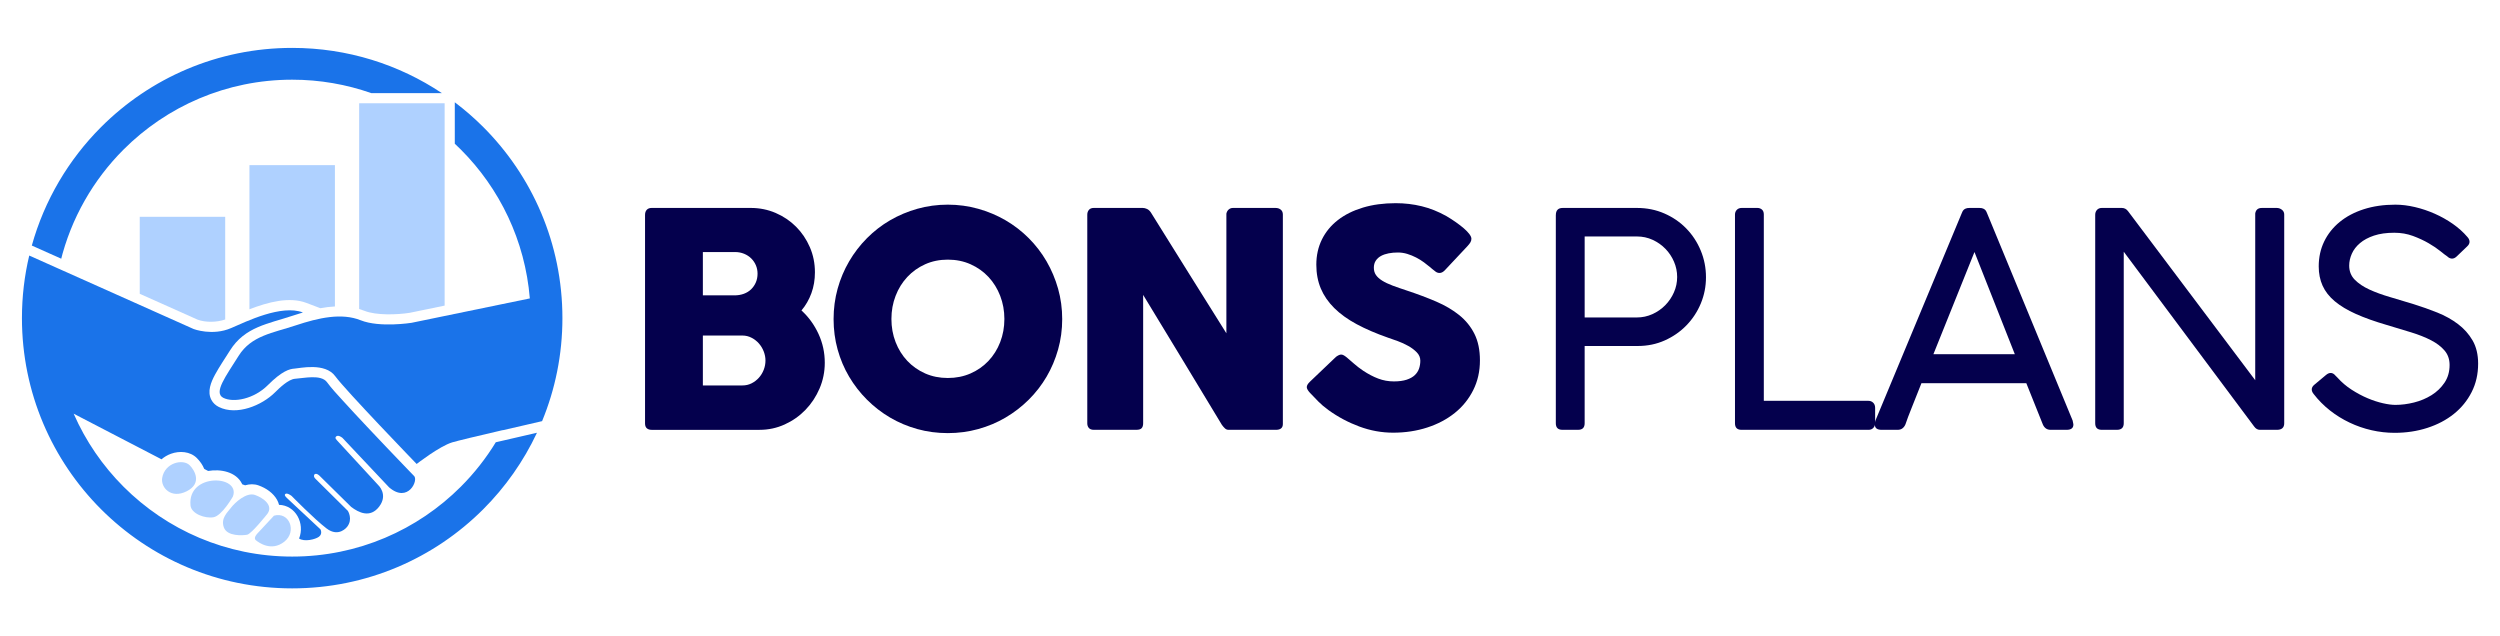 <?xml version="1.0" encoding="utf-8"?>
<!-- Generator: Adobe Illustrator 16.0.0, SVG Export Plug-In . SVG Version: 6.00 Build 0)  -->
<!DOCTYPE svg PUBLIC "-//W3C//DTD SVG 1.1//EN" "http://www.w3.org/Graphics/SVG/1.1/DTD/svg11.dtd">
<svg version="1.1" id="Calque_1" xmlns="http://www.w3.org/2000/svg" xmlns:xlink="http://www.w3.org/1999/xlink" x="0px" y="0px"
	 width="235.75px" height="60px" viewBox="0 0 235.75 60" enable-background="new 0 0 235.75 60" xml:space="preserve">
<g>
	<path fill-rule="evenodd" clip-rule="evenodd" fill="#042233" d="M47.197,40.949c0.04-0.071,0.079-0.144,0.118-0.215
		C47.276,40.806,47.237,40.877,47.197,40.949"/>
	<path fill-rule="evenodd" clip-rule="evenodd" fill="#042233" d="M46.934,41.408c0.038-0.063,0.075-0.13,0.113-0.193
		C47.009,41.278,46.972,41.345,46.934,41.408z"/>
	<path fill-rule="evenodd" clip-rule="evenodd" fill="#042233" d="M46.787,41.652c0.042-0.069,0.084-0.139,0.126-0.209
		C46.872,41.514,46.83,41.583,46.787,41.652z"/>
	<path fill-rule="evenodd" clip-rule="evenodd" fill="#1A73E9" d="M27.552,4.517c5.222,0,10.076,1.57,14.117,4.265h-6.659
		c-2.334-0.82-4.844-1.267-7.458-1.267c-6.209,0-11.831,2.518-15.899,6.586c-2.859,2.859-4.952,6.486-5.944,10.545
		c0.02-0.084,0.041-0.168,0.063-0.251l-2.772-1.239c1.193-4.286,3.477-8.117,6.534-11.175C14.145,7.369,20.517,4.517,27.552,4.517z"
		/>
	<path fill-rule="evenodd" clip-rule="evenodd" fill="#AFD1FF" d="M25.835,48.629l-1.562,1.679c0,0-0.413,0.414-0.148,0.633
		c0.266,0.218,1.46,1.108,2.686,0.141C28.037,50.111,27.271,48.215,25.835,48.629z"/>
	<path fill-rule="evenodd" clip-rule="evenodd" fill="#AFD1FF" d="M25.218,48.449c0,0-1.5,1.897-1.913,1.976
		c-0.414,0.077-1.882,0.172-2.194-0.687c-0.313-0.859,0.328-1.405,0.672-1.859c0.343-0.452,1.444-1.499,2.271-1.202
		C24.882,46.974,25.781,47.677,25.218,48.449z"/>
	<path fill-rule="evenodd" clip-rule="evenodd" fill="#AFD1FF" d="M21.962,46.825c0,0-1.03,1.812-1.827,1.951
		c-0.797,0.142-2.093-0.327-2.17-1.107C17.655,44.561,22.735,44.78,21.962,46.825z"/>
	<path fill-rule="evenodd" clip-rule="evenodd" fill="#AFD1FF" d="M17.886,43.874c0.469,0.469,1.203,1.702-0.28,2.452
		c-1.483,0.749-2.468-0.359-2.311-1.265C15.541,43.627,17.255,43.243,17.886,43.874z"/>
	<path fill-rule="evenodd" clip-rule="evenodd" fill="#AFD1FF" d="M13.177,20.443h8.059v9.683c-0.781,0.277-1.842,0.297-2.604,0.017
		l-5.455-2.438V20.443z"/>
	<path fill-rule="evenodd" clip-rule="evenodd" fill="#AFD1FF" d="M23.523,15.571h8.06v13.328c-0.458,0.023-0.917,0.083-1.373,0.166
		l-1.304-0.496c-1.615-0.615-3.608-0.088-5.384,0.598V15.571z"/>
	<path fill-rule="evenodd" clip-rule="evenodd" fill="#AFD1FF" d="M33.87,9.741h8.059v19.078l-3.292,0.679
		c-1.176,0.186-3.158,0.258-4.269-0.187c-0.165-0.065-0.331-0.123-0.499-0.172V9.741z"/>
	<path fill-rule="evenodd" clip-rule="evenodd" fill="#1A73E9" d="M47.335,40.698l0.074-0.138c-2.371,0.545-4.327,1.024-4.763,1.154
		c-1.199,0.36-3.357,2.039-3.357,2.039s-6.716-6.955-7.675-8.275c-0.959-1.318-3.35-0.748-3.837-0.719
		c-0.488,0.029-1.2,0.239-2.519,1.559c-1.319,1.319-3.238,1.679-4.197,1.199c-0.96-0.479,0.239-2.039,1.439-3.958
		c1.199-1.918,3.237-2.158,5.396-2.878c2.159-0.719,4.317-1.198,6.116-0.479c1.799,0.719,4.797,0.239,4.797,0.239l11.153-2.3
		c-0.448-5.468-2.851-10.383-6.51-14.042c-0.185-0.186-0.374-0.367-0.565-0.545V9.646c0.949,0.715,1.846,1.496,2.685,2.334
		c4.611,4.612,7.464,10.983,7.464,18.02c0,3.438-0.682,6.721-1.917,9.714l-1.424,0.329h0l-0.008,0.003l-2.284,0.526L47.335,40.698z"
		/>
	<path fill-rule="evenodd" clip-rule="evenodd" fill="#1A73E9" d="M5.578,25.211l-0.029,0.135l12.718,5.684
		c0,0,1.765,0.672,3.529-0.093c1.453-0.63,4.745-2.242,6.77-1.471c-0.332,0.097-0.656,0.201-0.973,0.307
		c-2.293,0.764-4.508,1.042-5.907,3.279c-0.468,0.75-0.986,1.498-1.407,2.273c-0.383,0.708-0.759,1.599-0.347,2.38
		c0.156,0.297,0.402,0.521,0.7,0.67c1.689,0.845,4.066-0.139,5.305-1.378c0.402-0.402,1.271-1.244,1.896-1.28
		c0.779-0.046,2.442-0.448,3.005,0.327c0.422,0.58,0.982,1.173,1.465,1.704c0.762,0.841,1.538,1.671,2.314,2.496
		c1.318,1.4,2.646,2.792,3.981,4.177l0.425,0.439c0.493,0.374-0.533,2.642-2.329,1.099l-4.404-4.67c0,0-0.367-0.304-0.57-0.148
		c-0.203,0.156,0,0.313,0.187,0.523l3.763,4.083c0,0,0.953,0.874,0.094,2.015c-0.859,1.14-1.953,0.563-2.64,0.048l-2.967-2.921
		c0,0-0.281-0.313-0.492-0.164c0,0-0.188,0.188,0.118,0.461l3.021,2.99c0,0,0.5,0.78-0.07,1.506c0,0-0.781,1.04-1.944,0.148
		c-1.164-0.89-3.288-3.06-3.288-3.06s-0.406-0.32-0.585-0.195c-0.18,0.125,0.117,0.359,0.234,0.476
		c0.117,0.118,3.068,2.866,3.068,2.866s0.233,0.422-0.149,0.702c-0.342,0.253-1.373,0.497-1.866,0.164
		c0.571-1.422-0.325-3.136-1.891-3.176c-0.159-0.669-0.729-1.249-1.405-1.603c-0.171-0.089-0.349-0.166-0.529-0.231
		c-0.412-0.147-0.844-0.131-1.265-0.008l-0.27-0.094l-0.026-0.056c-0.551-1.125-2.026-1.409-3.19-1.202l-0.369-0.195
		c-0.146-0.359-0.379-0.708-0.694-1.022c-0.635-0.636-1.638-0.7-2.447-0.404c-0.333,0.122-0.632,0.299-0.887,0.521l-8.284-4.301
		c1.132,2.587,2.737,4.918,4.706,6.888c4.069,4.068,9.69,6.586,15.899,6.586c6.21,0,11.832-2.518,15.9-6.586
		c1.271-1.271,2.392-2.695,3.33-4.241l-0.027,0.046l3.881-0.896c-1.264,2.694-2.985,5.132-5.065,7.212
		c-4.612,4.611-10.983,7.463-18.02,7.463c-7.036,0-13.408-2.852-18.02-7.463C4.921,43.407,2.069,37.037,2.069,30
		c0-2.032,0.237-4.008,0.688-5.902L4.328,24.8l1.221,0.546L5.578,25.211z"/>
</g>
<g>
	<path fill="#04004D" d="M60.828,20.257c0-0.196,0.054-0.354,0.162-0.472c0.108-0.117,0.26-0.176,0.458-0.176h9.355
		c0.826,0,1.606,0.157,2.339,0.472c0.732,0.315,1.374,0.747,1.923,1.296c0.55,0.55,0.984,1.193,1.304,1.931s0.479,1.528,0.479,2.374
		c0,0.704-0.111,1.359-0.332,1.966c-0.221,0.605-0.532,1.148-0.937,1.627c0.677,0.62,1.212,1.357,1.606,2.213
		c0.395,0.854,0.592,1.761,0.592,2.719c0,0.854-0.165,1.665-0.493,2.431c-0.329,0.766-0.772,1.437-1.332,2.015
		c-0.559,0.577-1.211,1.035-1.958,1.374c-0.747,0.338-1.533,0.507-2.36,0.507H61.447c-0.188,0-0.338-0.049-0.451-0.147
		s-0.169-0.252-0.169-0.458V20.257z M71.437,25.809c0-0.282-0.052-0.545-0.155-0.789s-0.249-0.46-0.438-0.648
		c-0.188-0.188-0.415-0.335-0.679-0.443s-0.551-0.162-0.861-0.162H66.28v4.086h2.98c0.32,0,0.615-0.05,0.884-0.148
		c0.268-0.099,0.496-0.239,0.685-0.422c0.188-0.184,0.337-0.399,0.445-0.648S71.437,26.109,71.437,25.809z M72.184,33.995
		c0-0.282-0.054-0.563-0.162-0.846s-0.26-0.533-0.452-0.754c-0.193-0.221-0.424-0.401-0.692-0.542
		c-0.269-0.142-0.558-0.212-0.868-0.212H66.28v4.706h3.729c0.311,0,0.598-0.065,0.861-0.197s0.494-0.308,0.692-0.528
		c0.197-0.221,0.351-0.472,0.459-0.754C72.13,34.587,72.184,34.296,72.184,33.995z"/>
	<path fill="#04004D" d="M78.607,30.092c0-0.995,0.127-1.951,0.381-2.867s0.615-1.775,1.086-2.578
		c0.47-0.804,1.031-1.533,1.685-2.191c0.653-0.657,1.379-1.219,2.178-1.684s1.657-0.826,2.573-1.085
		c0.917-0.258,1.873-0.388,2.869-0.388c0.987,0,1.941,0.13,2.862,0.388c0.921,0.259,1.781,0.62,2.58,1.085s1.527,1.026,2.186,1.684
		c0.657,0.658,1.219,1.388,1.685,2.191c0.465,0.803,0.827,1.662,1.086,2.578c0.258,0.916,0.388,1.872,0.388,2.867
		c0,0.996-0.13,1.951-0.388,2.867c-0.259,0.916-0.621,1.771-1.086,2.564c-0.466,0.794-1.027,1.517-1.685,2.17
		c-0.658,0.652-1.387,1.214-2.186,1.684s-1.659,0.831-2.58,1.085s-1.875,0.38-2.862,0.38c-0.996,0-1.952-0.126-2.869-0.38
		c-0.916-0.254-1.774-0.615-2.573-1.085s-1.524-1.031-2.178-1.684c-0.653-0.653-1.215-1.376-1.685-2.17
		c-0.471-0.794-0.832-1.648-1.086-2.564S78.607,31.088,78.607,30.092z M84.061,30.078c0,0.779,0.131,1.507,0.394,2.184
		s0.631,1.266,1.104,1.769c0.474,0.502,1.034,0.896,1.682,1.184c0.647,0.286,1.36,0.43,2.139,0.43s1.494-0.144,2.146-0.43
		c0.652-0.287,1.215-0.682,1.689-1.184c0.474-0.503,0.842-1.092,1.104-1.769c0.262-0.677,0.394-1.404,0.394-2.184
		c0-0.771-0.132-1.496-0.394-2.178c-0.263-0.681-0.631-1.274-1.104-1.782c-0.475-0.507-1.037-0.906-1.689-1.197
		c-0.651-0.291-1.367-0.437-2.146-0.437s-1.491,0.146-2.139,0.437s-1.208,0.69-1.682,1.197c-0.474,0.508-0.842,1.102-1.104,1.782
		C84.191,28.582,84.061,29.308,84.061,30.078z"/>
	<path fill="#04004D" d="M102.532,20.229c0-0.169,0.051-0.315,0.154-0.438s0.259-0.183,0.465-0.183h4.607
		c0.132,0,0.268,0.033,0.409,0.099c0.141,0.065,0.263,0.179,0.366,0.338c1.192,1.926,2.376,3.823,3.55,5.692
		c1.175,1.869,2.362,3.767,3.565,5.692V20.145c0.037-0.169,0.112-0.301,0.225-0.395c0.113-0.094,0.244-0.141,0.395-0.141h4.016
		c0.197,0,0.361,0.054,0.493,0.162c0.132,0.107,0.197,0.261,0.197,0.458v19.753c0,0.188-0.056,0.327-0.169,0.416
		c-0.112,0.089-0.268,0.134-0.465,0.134h-4.494c-0.123,0-0.23-0.042-0.324-0.127c-0.095-0.084-0.192-0.197-0.296-0.338
		c-1.25-2.066-2.484-4.109-3.706-6.129c-1.221-2.02-2.461-4.063-3.72-6.129v12.103c0,0.207-0.047,0.362-0.141,0.465
		c-0.094,0.104-0.263,0.155-0.507,0.155h-4.002c-0.216,0-0.373-0.059-0.472-0.176s-0.147-0.261-0.147-0.43V20.229z"/>
	<path fill="#04004D" d="M127.075,33.77c0.159,0.132,0.363,0.308,0.612,0.528s0.533,0.439,0.853,0.655
		c0.479,0.319,0.953,0.568,1.423,0.746c0.47,0.179,0.963,0.268,1.479,0.268c0.479,0,0.881-0.054,1.205-0.161
		c0.324-0.108,0.58-0.251,0.768-0.43s0.322-0.385,0.401-0.619c0.08-0.234,0.12-0.483,0.12-0.746c0-0.291-0.11-0.552-0.331-0.781
		c-0.221-0.23-0.491-0.435-0.811-0.612c-0.319-0.179-0.652-0.331-1-0.458s-0.648-0.232-0.901-0.316
		c-1.128-0.395-2.113-0.819-2.959-1.274s-1.55-0.962-2.113-1.521s-0.986-1.173-1.269-1.844c-0.281-0.671-0.423-1.42-0.423-2.246
		c0-0.872,0.177-1.665,0.528-2.379c0.353-0.713,0.855-1.323,1.508-1.83c0.653-0.507,1.439-0.898,2.36-1.175
		c0.92-0.277,1.949-0.416,3.085-0.416c0.855,0,1.675,0.097,2.459,0.289s1.557,0.5,2.317,0.923c0.319,0.188,0.622,0.383,0.909,0.585
		c0.286,0.202,0.537,0.396,0.754,0.584c0.216,0.188,0.388,0.367,0.514,0.536c0.127,0.169,0.19,0.314,0.19,0.437
		s-0.03,0.234-0.092,0.338c-0.061,0.104-0.152,0.221-0.274,0.353l-2.155,2.297c-0.16,0.159-0.319,0.239-0.479,0.239
		c-0.132,0-0.251-0.038-0.359-0.113c-0.107-0.074-0.228-0.169-0.359-0.281l-0.126-0.113c-0.188-0.159-0.397-0.323-0.628-0.493
		c-0.229-0.169-0.477-0.321-0.739-0.457c-0.263-0.137-0.54-0.249-0.831-0.339c-0.291-0.089-0.587-0.134-0.888-0.134
		c-0.311,0-0.602,0.026-0.874,0.078s-0.512,0.134-0.718,0.246c-0.207,0.112-0.372,0.261-0.493,0.444
		c-0.123,0.183-0.184,0.406-0.184,0.669s0.065,0.491,0.197,0.684s0.329,0.371,0.592,0.535s0.589,0.319,0.979,0.465
		c0.39,0.146,0.843,0.303,1.359,0.472c0.995,0.329,1.914,0.675,2.755,1.036c0.84,0.361,1.565,0.789,2.177,1.282
		c0.61,0.493,1.087,1.082,1.43,1.769c0.343,0.686,0.515,1.517,0.515,2.493c0,1.033-0.212,1.971-0.635,2.811
		c-0.422,0.841-1.002,1.558-1.739,2.149c-0.738,0.592-1.604,1.05-2.6,1.373c-0.996,0.324-2.066,0.486-3.213,0.486
		c-1.08,0-2.142-0.193-3.184-0.579c-1.043-0.386-2.016-0.904-2.917-1.555c-0.376-0.273-0.692-0.542-0.951-0.806
		c-0.258-0.264-0.463-0.476-0.612-0.636l-0.043-0.042c-0.009-0.019-0.019-0.03-0.028-0.035c-0.009-0.005-0.019-0.012-0.027-0.021
		c-0.01-0.019-0.02-0.03-0.028-0.035c-0.01-0.005-0.02-0.012-0.028-0.021c-0.216-0.235-0.324-0.424-0.324-0.565
		c0-0.16,0.108-0.339,0.324-0.537l2.438-2.324c0.197-0.141,0.356-0.211,0.479-0.211c0.085,0,0.174,0.027,0.269,0.084
		C126.831,33.572,126.943,33.656,127.075,33.77z"/>
	<path fill="#04004D" d="M146.716,20.285c0-0.45,0.216-0.676,0.647-0.676h7.003c0.93,0,1.791,0.174,2.585,0.521
		s1.481,0.819,2.064,1.416c0.582,0.597,1.038,1.291,1.366,2.085c0.329,0.794,0.493,1.632,0.493,2.515
		c0,0.864-0.162,1.687-0.485,2.466c-0.324,0.78-0.775,1.468-1.353,2.064c-0.578,0.597-1.259,1.07-2.043,1.423
		c-0.785,0.353-1.637,0.528-2.558,0.528h-5.002v7.284c0,0.414-0.206,0.62-0.62,0.62h-1.479c-0.414,0-0.62-0.206-0.62-0.62V20.285z
		 M158.156,26.118c0-0.497-0.099-0.977-0.296-1.437s-0.468-0.867-0.811-1.219c-0.343-0.353-0.744-0.634-1.204-0.846
		c-0.461-0.211-0.954-0.317-1.479-0.317h-4.932v7.637h4.932c0.507,0,0.991-0.104,1.451-0.31c0.46-0.207,0.864-0.486,1.212-0.839
		c0.347-0.352,0.622-0.758,0.824-1.219C158.055,27.109,158.156,26.626,158.156,26.118z"/>
	<path fill="#04004D" d="M176.204,37.799c0.169,0,0.314,0.059,0.437,0.176c0.122,0.118,0.184,0.28,0.184,0.486v1.451
		c0,0.169-0.057,0.315-0.169,0.437c-0.113,0.123-0.264,0.184-0.451,0.184h-11.976c-0.414,0-0.62-0.206-0.62-0.62V20.229
		c0-0.169,0.056-0.315,0.169-0.438c0.112-0.122,0.272-0.183,0.479-0.183h1.451c0.179,0,0.326,0.052,0.444,0.155
		c0.117,0.103,0.176,0.258,0.176,0.465v17.569H176.204z"/>
	<path fill="#04004D" d="M179.685,40.011c-0.066,0.16-0.16,0.287-0.282,0.381s-0.277,0.141-0.465,0.141h-1.493
		c-0.433,0-0.648-0.164-0.648-0.493c0-0.065,0.002-0.12,0.007-0.162s0.012-0.082,0.021-0.12c0.009-0.037,0.019-0.07,0.028-0.099
		l8.129-19.527c0.019-0.047,0.043-0.102,0.07-0.162c0.028-0.062,0.066-0.117,0.113-0.169s0.115-0.097,0.204-0.134
		c0.089-0.038,0.209-0.057,0.359-0.057h0.93c0.141,0,0.256,0.019,0.346,0.057c0.089,0.037,0.157,0.082,0.204,0.134
		s0.084,0.107,0.112,0.169c0.028,0.061,0.052,0.115,0.07,0.162l8.06,19.527c0.009,0.048,0.019,0.095,0.028,0.142
		c0.009,0.047,0.019,0.092,0.028,0.134c0.009,0.042,0.014,0.077,0.014,0.105c0,0.329-0.216,0.493-0.648,0.493h-1.493
		c-0.188,0-0.343-0.047-0.465-0.141s-0.216-0.221-0.281-0.381l-1.551-3.874h-9.891c-0.328,0.836-0.629,1.592-0.901,2.268
		C180.018,39.081,179.815,39.616,179.685,40.011z M182.319,33.403h7.679l-3.805-9.638L182.319,33.403z"/>
	<path fill="#04004D" d="M213.104,40.532c-0.207,0-0.385-0.104-0.535-0.31l-12.3-16.485v16.175c0,0.414-0.217,0.62-0.648,0.62
		h-1.423c-0.414,0-0.62-0.206-0.62-0.62V20.257c0-0.188,0.057-0.343,0.169-0.465s0.263-0.183,0.451-0.183h1.888
		c0.244,0,0.441,0.104,0.592,0.31l11.99,15.936V20.131c0.056-0.348,0.263-0.521,0.62-0.521h1.423c0.169,0,0.326,0.057,0.472,0.169
		s0.219,0.263,0.219,0.451v19.683c0,0.414-0.23,0.62-0.69,0.62H213.104z"/>
	<path fill="#04004D" d="M230.772,24.174c-0.132-0.084-0.348-0.248-0.648-0.493c-0.301-0.244-0.669-0.493-1.106-0.746
		c-0.437-0.254-0.928-0.481-1.472-0.684c-0.545-0.202-1.133-0.303-1.762-0.303c-0.742,0-1.381,0.089-1.916,0.268
		s-0.977,0.416-1.324,0.712c-0.348,0.295-0.604,0.629-0.768,1c-0.165,0.371-0.247,0.744-0.247,1.12c0,0.526,0.174,0.968,0.521,1.324
		c0.348,0.357,0.808,0.667,1.381,0.93c0.572,0.264,1.224,0.5,1.951,0.712c0.728,0.211,1.47,0.435,2.227,0.669
		c0.756,0.235,1.498,0.498,2.226,0.789s1.379,0.653,1.951,1.085c0.573,0.433,1.033,0.949,1.381,1.55
		c0.348,0.602,0.521,1.329,0.521,2.185c0,0.986-0.204,1.881-0.613,2.684c-0.408,0.803-0.967,1.489-1.676,2.057
		c-0.71,0.569-1.543,1.008-2.501,1.317c-0.958,0.311-1.987,0.466-3.086,0.466c-0.732,0-1.458-0.083-2.177-0.247
		s-1.409-0.403-2.071-0.719c-0.662-0.314-1.28-0.697-1.853-1.148c-0.573-0.45-1.085-0.967-1.536-1.55
		c-0.122-0.149-0.181-0.3-0.176-0.45s0.087-0.291,0.246-0.423l1.113-0.93c0.16-0.132,0.314-0.19,0.465-0.177
		c0.15,0.015,0.287,0.097,0.409,0.247l0.183,0.183c0.395,0.442,0.843,0.824,1.346,1.148s1.005,0.592,1.508,0.804
		c0.502,0.211,0.983,0.368,1.444,0.472c0.46,0.104,0.85,0.155,1.169,0.155c0.573,0,1.16-0.075,1.762-0.226
		c0.601-0.15,1.15-0.381,1.648-0.69c0.497-0.311,0.906-0.702,1.226-1.177c0.319-0.474,0.479-1.03,0.479-1.67
		c0-0.535-0.157-0.988-0.472-1.359s-0.739-0.695-1.275-0.972c-0.535-0.277-1.162-0.526-1.881-0.747s-1.486-0.453-2.304-0.697
		c-1.127-0.329-2.095-0.674-2.902-1.036c-0.808-0.361-1.472-0.761-1.993-1.197s-0.904-0.925-1.148-1.466
		c-0.244-0.54-0.366-1.147-0.366-1.824c0-0.854,0.171-1.637,0.514-2.346s0.829-1.322,1.459-1.839
		c0.629-0.517,1.388-0.918,2.275-1.205c0.888-0.286,1.881-0.43,2.979-0.43c0.592,0,1.207,0.076,1.846,0.226
		c0.639,0.15,1.261,0.359,1.867,0.627c0.605,0.268,1.174,0.588,1.705,0.958c0.53,0.371,0.988,0.782,1.373,1.233
		c0.132,0.141,0.2,0.289,0.204,0.443c0.005,0.155-0.067,0.303-0.218,0.444l-1.001,0.958c-0.149,0.141-0.303,0.206-0.457,0.197
		C231.047,24.376,230.903,24.306,230.772,24.174z"/>
</g>
</svg>
